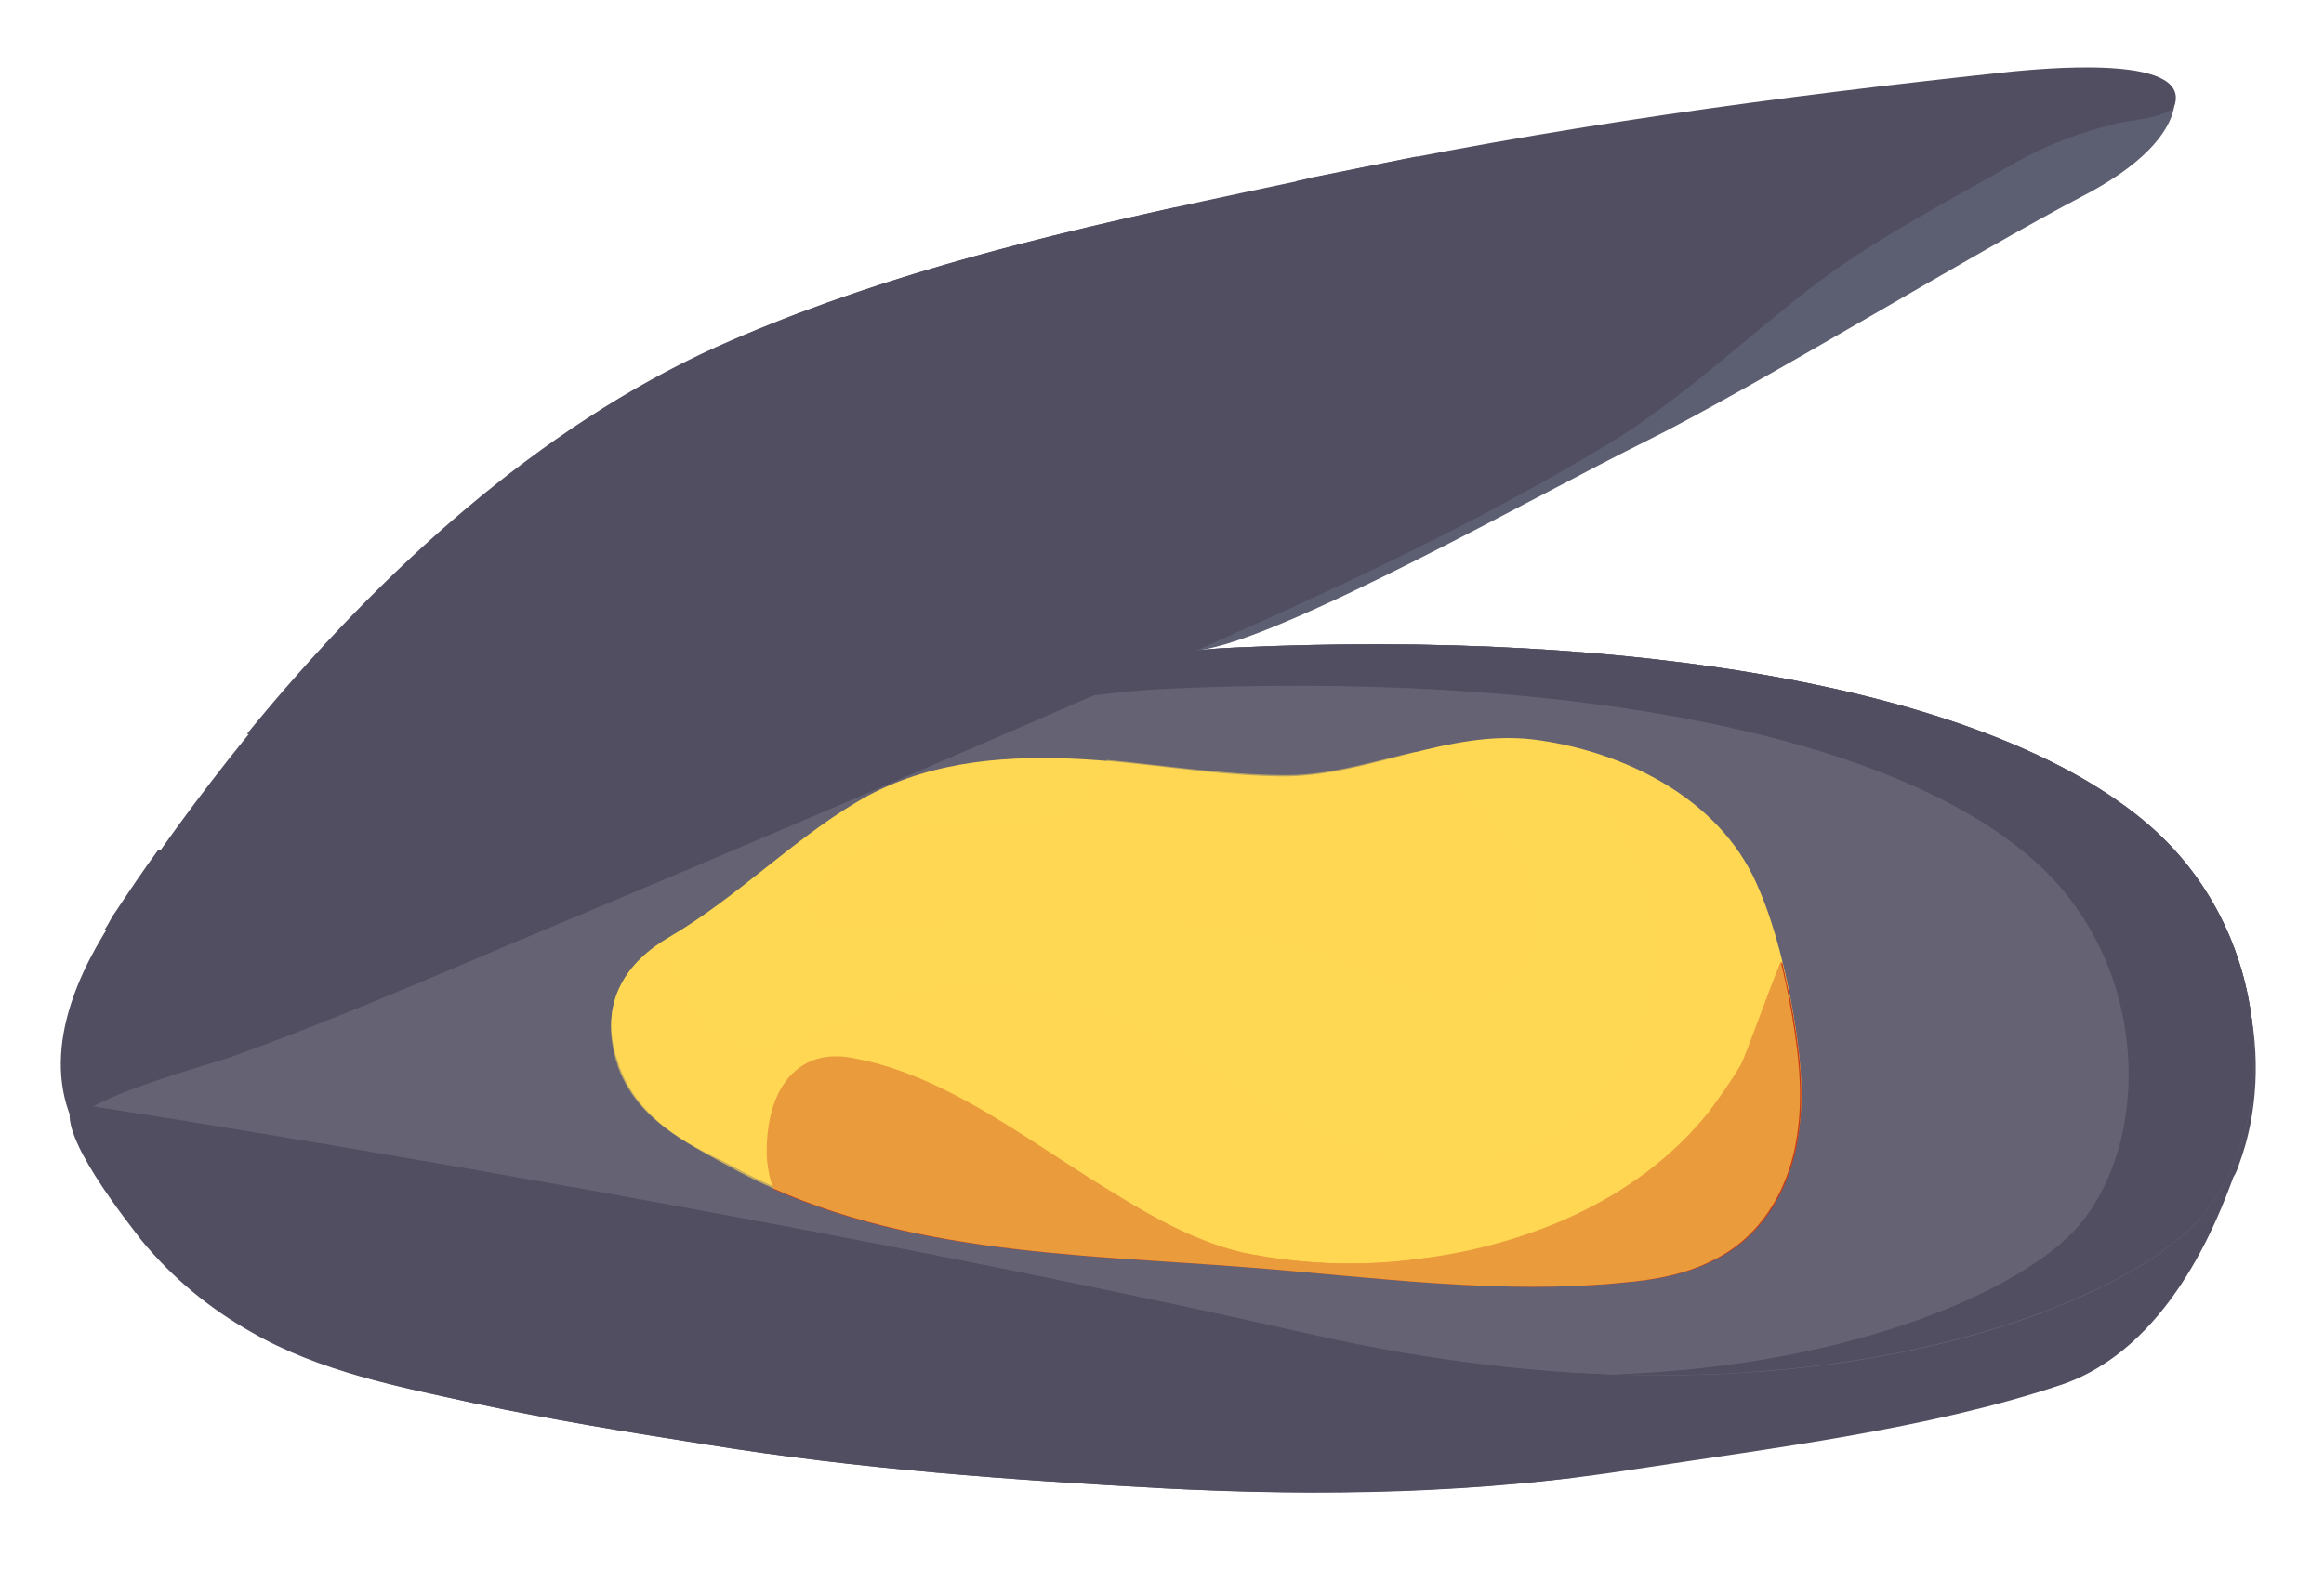 <?xml version="1.0" encoding="UTF-8"?> <svg xmlns="http://www.w3.org/2000/svg" xmlns:xlink="http://www.w3.org/1999/xlink" version="1.1" id="katman_1" x="0px" y="0px" viewBox="0 0 16.94 11.44" style="enable-background:new 0 0 16.94 11.44;" xml:space="preserve"> <style type="text/css"> .st0{fill:#5C5E72;} .st1{fill:#514E61;} .st2{fill:#656373;} .st3{fill:#FED753;} .st4{fill:#C73B17;} .st5{opacity:0.62;fill:#FED753;enable-background:new ;} .st6{opacity:0.53;fill:#FED753;enable-background:new ;} </style> <g> <path class="st0" d="M15.85,0.7c0,0,0.08,0.34-0.67,0.73s-2.42,1.41-3.19,1.79S9.35,4.66,8.74,4.74s0.73-1.15,0.84-1.21 c0.11-0.06,2.53-1.47,2.64-1.52c0.11-0.05,1.99-0.81,2.1-0.85c0.11-0.04,1.06-0.34,1.08-0.34S15.85,0.7,15.85,0.7z"></path> <path class="st1" d="M0.53,8.05c0,0,0.04,0,0.12,0C1.43,7.58,5.88,4.94,9.03,4.8c2.87-0.13,5.49,0.29,6.65,1.3 c0.75,0.65,0.91,1.67,0.64,2.39l0,0l0,0c-0.01,0.03-0.02,0.06-0.04,0.09c-0.11,0.3-0.47,1.26-1.27,1.52 c-0.96,0.32-2.12,0.46-3.09,0.61c-1.14,0.18-2.29,0.2-3.43,0.14c-1.11-0.06-2.23-0.14-3.34-0.32c-0.57-0.09-1.13-0.18-1.69-0.3 C2.91,10.11,2.33,10,1.83,9.71c-0.3-0.17-0.57-0.39-0.8-0.67C0.94,8.92,0.39,8.24,0.53,8.05z"></path> <path class="st2" d="M0.52,8.04c0,0,5.04-3.17,8.5-3.32c2.87-0.13,5.49,0.29,6.65,1.3c0.94,0.82,0.95,2.22,0.35,2.88 c-0.56,0.62-2.9,1.63-6.45,0.83C5.42,8.79,0.52,8.04,0.52,8.04z"></path> <path class="st2" d="M12.94,9.12c0.48-0.53,0.47-1.65-0.28-2.31C11.72,6,9.63,5.66,7.33,5.77c-2.17,0.1-5.11,1.67-6.29,2.35 C0.71,8.07,0.52,8.04,0.52,8.04s5.04-3.17,8.5-3.32c2.87-0.13,5.49,0.29,6.65,1.3c0.94,0.82,0.95,2.22,0.35,2.88 c-0.49,0.54-2.33,1.38-5.16,1.05C11.96,9.79,12.68,9.41,12.94,9.12z"></path> <path class="st2" d="M4.54,8.71c0-0.86,2.07-1.55,4.62-1.55s4.62,0.69,4.62,1.55c0,0.55-0.84,1.03-2.11,1.3 c-0.64-0.03-1.34-0.12-2.1-0.29C7.89,9.35,6.09,9,4.54,8.71C4.54,8.72,4.54,8.71,4.54,8.71z"></path> <g> <path class="st3" d="M4.52,7.79C4.51,7.77,4.51,7.75,4.5,7.73C4.36,7.3,4.57,7.01,4.88,6.83c0.48-0.28,0.89-0.7,1.36-0.98 C6.72,5.56,7.27,5.51,7.8,5.53c0.52,0.02,1.05,0.13,1.58,0.13c0.61-0.01,1.17-0.34,1.79-0.27c0.58,0.07,1.3,0.37,1.61,1 c0.13,0.27,0.21,0.58,0.27,0.88c0.06,0.32,0.11,0.66,0.06,0.99c-0.06,0.42-0.28,0.75-0.6,0.91c-0.21,0.11-0.44,0.15-0.67,0.17 c-0.9,0.09-1.82-0.04-2.72-0.11C7.86,9.13,6.47,9.14,5.3,8.48C5.01,8.34,4.67,8.17,4.52,7.79z"></path> <path class="st4" d="M6.2,7.71c0.63,0.11,1.18,0.52,1.73,0.87c0.4,0.25,0.78,0.49,1.22,0.57c0.39,0.07,0.78,0.08,1.17,0.03 c0.75-0.09,1.6-0.4,2.14-1.08c0.08-0.11,0.16-0.22,0.23-0.34c0.04-0.08,0.18-0.48,0.29-0.75C13,7.1,13.02,7.19,13.04,7.28 c0.06,0.32,0.11,0.66,0.06,0.99c-0.06,0.42-0.28,0.75-0.6,0.91c-0.21,0.11-0.44,0.15-0.67,0.17c-0.9,0.09-1.82-0.04-2.72-0.11 C7.97,9.15,6.73,9.15,5.64,8.67C5.61,8.6,5.6,8.53,5.59,8.45C5.57,7.96,5.8,7.64,6.2,7.71z"></path> <path class="st4" d="M6.15,7.71c-0.16,0.1-0.24,0.33-0.22,0.62c0.01,0.07,0.02,0.14,0.04,0.2C6.83,8.91,7.8,8.96,8.72,9.02 C8.86,9.08,9,9.13,9.16,9.15c0.39,0.07,0.78,0.08,1.17,0.03c0.05-0.01,0.09-0.01,0.14-0.02c0.38,0.02,0.77,0.03,1.15-0.01 c0.21-0.02,0.42-0.06,0.61-0.16c0.29-0.15,0.5-0.45,0.55-0.83c0.03-0.19,0.02-0.39,0-0.58c0.06-0.16,0.14-0.39,0.21-0.57 c0.02,0.09,0.04,0.18,0.06,0.27c0.06,0.32,0.11,0.66,0.06,0.99c-0.06,0.42-0.28,0.75-0.6,0.91c-0.21,0.11-0.44,0.15-0.67,0.17 c-0.9,0.09-1.82-0.04-2.72-0.11C7.98,9.15,6.74,9.15,5.65,8.67C5.62,8.6,5.61,8.53,5.6,8.45C5.57,7.98,5.78,7.67,6.15,7.71z"></path> <path class="st5" d="M4.78,6.9C4.79,6.91,4.79,6.91,4.8,6.92c0.1,0.1,0.15,0.24,0.21,0.37c0.36,0.73,1.17,0.06,1.65-0.06 C7.12,7.12,7.59,7.2,8.03,7.37c0.64,0.25,1.19,0.77,1.84,0.99c0.44,0.15,0.93,0.17,1.36-0.04c0.36-0.18,0.67-0.54,0.78-0.99 c0.14-0.52-0.03-1.03-0.3-1.45c-0.01-0.02-0.03-0.04-0.04-0.07c-0.09-0.14-0.19-0.27-0.3-0.38c0.53,0.11,1.12,0.41,1.4,0.97 c0.13,0.27,0.21,0.58,0.27,0.88c0.06,0.32,0.11,0.66,0.06,0.99c-0.06,0.42-0.28,0.75-0.6,0.91c-0.21,0.11-0.44,0.15-0.67,0.17 c-0.9,0.09-1.82-0.04-2.72-0.11c-1.26-0.1-2.65-0.09-3.82-0.75C5,8.33,4.65,8.16,4.51,7.79C4.5,7.77,4.5,7.75,4.49,7.73 C4.38,7.35,4.53,7.08,4.78,6.9z"></path> <path class="st6" d="M6.06,6.34c0.31-0.3,0.73-0.35,1.12-0.35c0.21,0,0.46,0.02,0.65-0.12C7.94,5.8,8,5.66,8.07,5.54 C8.5,5.58,8.94,5.65,9.38,5.65c0.32,0,0.63-0.1,0.94-0.17c0.07,0.06,0.14,0.12,0.21,0.18c0.11,0.09,0.22,0.18,0.31,0.28 c0.09,0.09,0.17,0.19,0.24,0.31c0.13,0.25,0.17,0.61,0.01,0.84c-0.16,0.23-0.45,0.25-0.69,0.17c-0.34-0.11-0.66-0.29-1.01-0.38 C8.3,6.58,7.18,6.73,6.08,6.79C5.96,6.8,5.89,6.7,5.93,6.55C5.95,6.47,6,6.4,6.06,6.34z"></path> </g> <path class="st1" d="M2.39,9.87C2.95,9.72,3.53,9.75,4.1,9.82c0.49,0.06,0.98,0.15,1.48,0.19c0.65,0.05,1.28-0.03,1.93,0.06 c0.63,0.09,1.27,0.25,1.88,0.38c0.7,0.16,1.4,0.27,2.1,0.32c-1,0.12-2,0.13-3,0.08c-1.11-0.06-2.23-0.14-3.34-0.32 c-0.57-0.09-1.13-0.18-1.69-0.3c-0.4-0.09-0.82-0.17-1.22-0.33C2.3,9.89,2.35,9.88,2.39,9.87z"></path> <path class="st1" d="M15.13,8.96c0.56-0.62,0.56-1.95-0.33-2.71C13.7,5.3,11.23,4.9,8.53,5.02C5.61,5.15,1.49,7.56,0.67,8.06 c-0.1-0.01-0.15-0.02-0.15-0.02s5.04-3.17,8.5-3.32c2.87-0.13,5.49,0.29,6.65,1.3c0.94,0.82,0.95,2.22,0.35,2.88 c-0.44,0.48-1.94,1.19-4.25,1.12C13.59,9.95,14.76,9.37,15.13,8.96z"></path> <path class="st1" d="M0.54,8.2L0.54,8.2c0-0.18,1.03-0.45,1.16-0.5c0.69-0.25,1.37-0.54,2.05-0.83C5.4,6.18,7.04,5.48,8.68,4.76 c1.04-0.46,2.08-0.94,3.07-1.54c0.5-0.31,0.95-0.73,1.42-1.1c0.49-0.38,1.01-0.64,1.53-0.94c0.23-0.13,0.48-0.22,0.73-0.28 c0.06-0.02,0.38-0.04,0.42-0.13c0.13-0.39-1.04-0.26-1.17-0.25c-1.7,0.18-3.4,0.41-5.08,0.77C8.14,1.6,6.63,1.9,5.23,2.53 C3.51,3.31,2,4.93,0.86,6.65C0.57,7.07,0.29,7.67,0.54,8.2z"></path> <path class="st1" d="M1.8,5.35c0.98-1.2,2.14-2.24,3.42-2.82c1.07-0.48,2.22-0.77,3.35-1.02C8.02,2.62,6.9,3.75,5.45,4.53 C4.13,5.23,2.81,5.5,1.8,5.35z"></path> <path class="st1" d="M0.76,6.78c0.03-0.04,0.05-0.09,0.08-0.13c0.1-0.15,0.2-0.3,0.31-0.45c0.15-0.04,0.3-0.06,0.46-0.08 c1.24-0.16,2.54-0.37,3.72-0.9C6.6,4.64,7.74,3.67,8.64,2.43c0.13-0.17,0.25-0.35,0.37-0.52c0.14-0.2,0.29-0.4,0.44-0.59 C9.5,1.31,9.54,1.3,9.58,1.29c0.25-0.05,0.5-0.1,0.75-0.15c-0.69,0.82-1.69,2.4-2.09,2.75C7.71,4.36,7.17,4.83,6.56,5.12 C4.75,5.96,3.1,6.25,2.39,6.42C2.12,6.48,1.21,6.73,0.76,6.78z"></path> </g> </svg> 